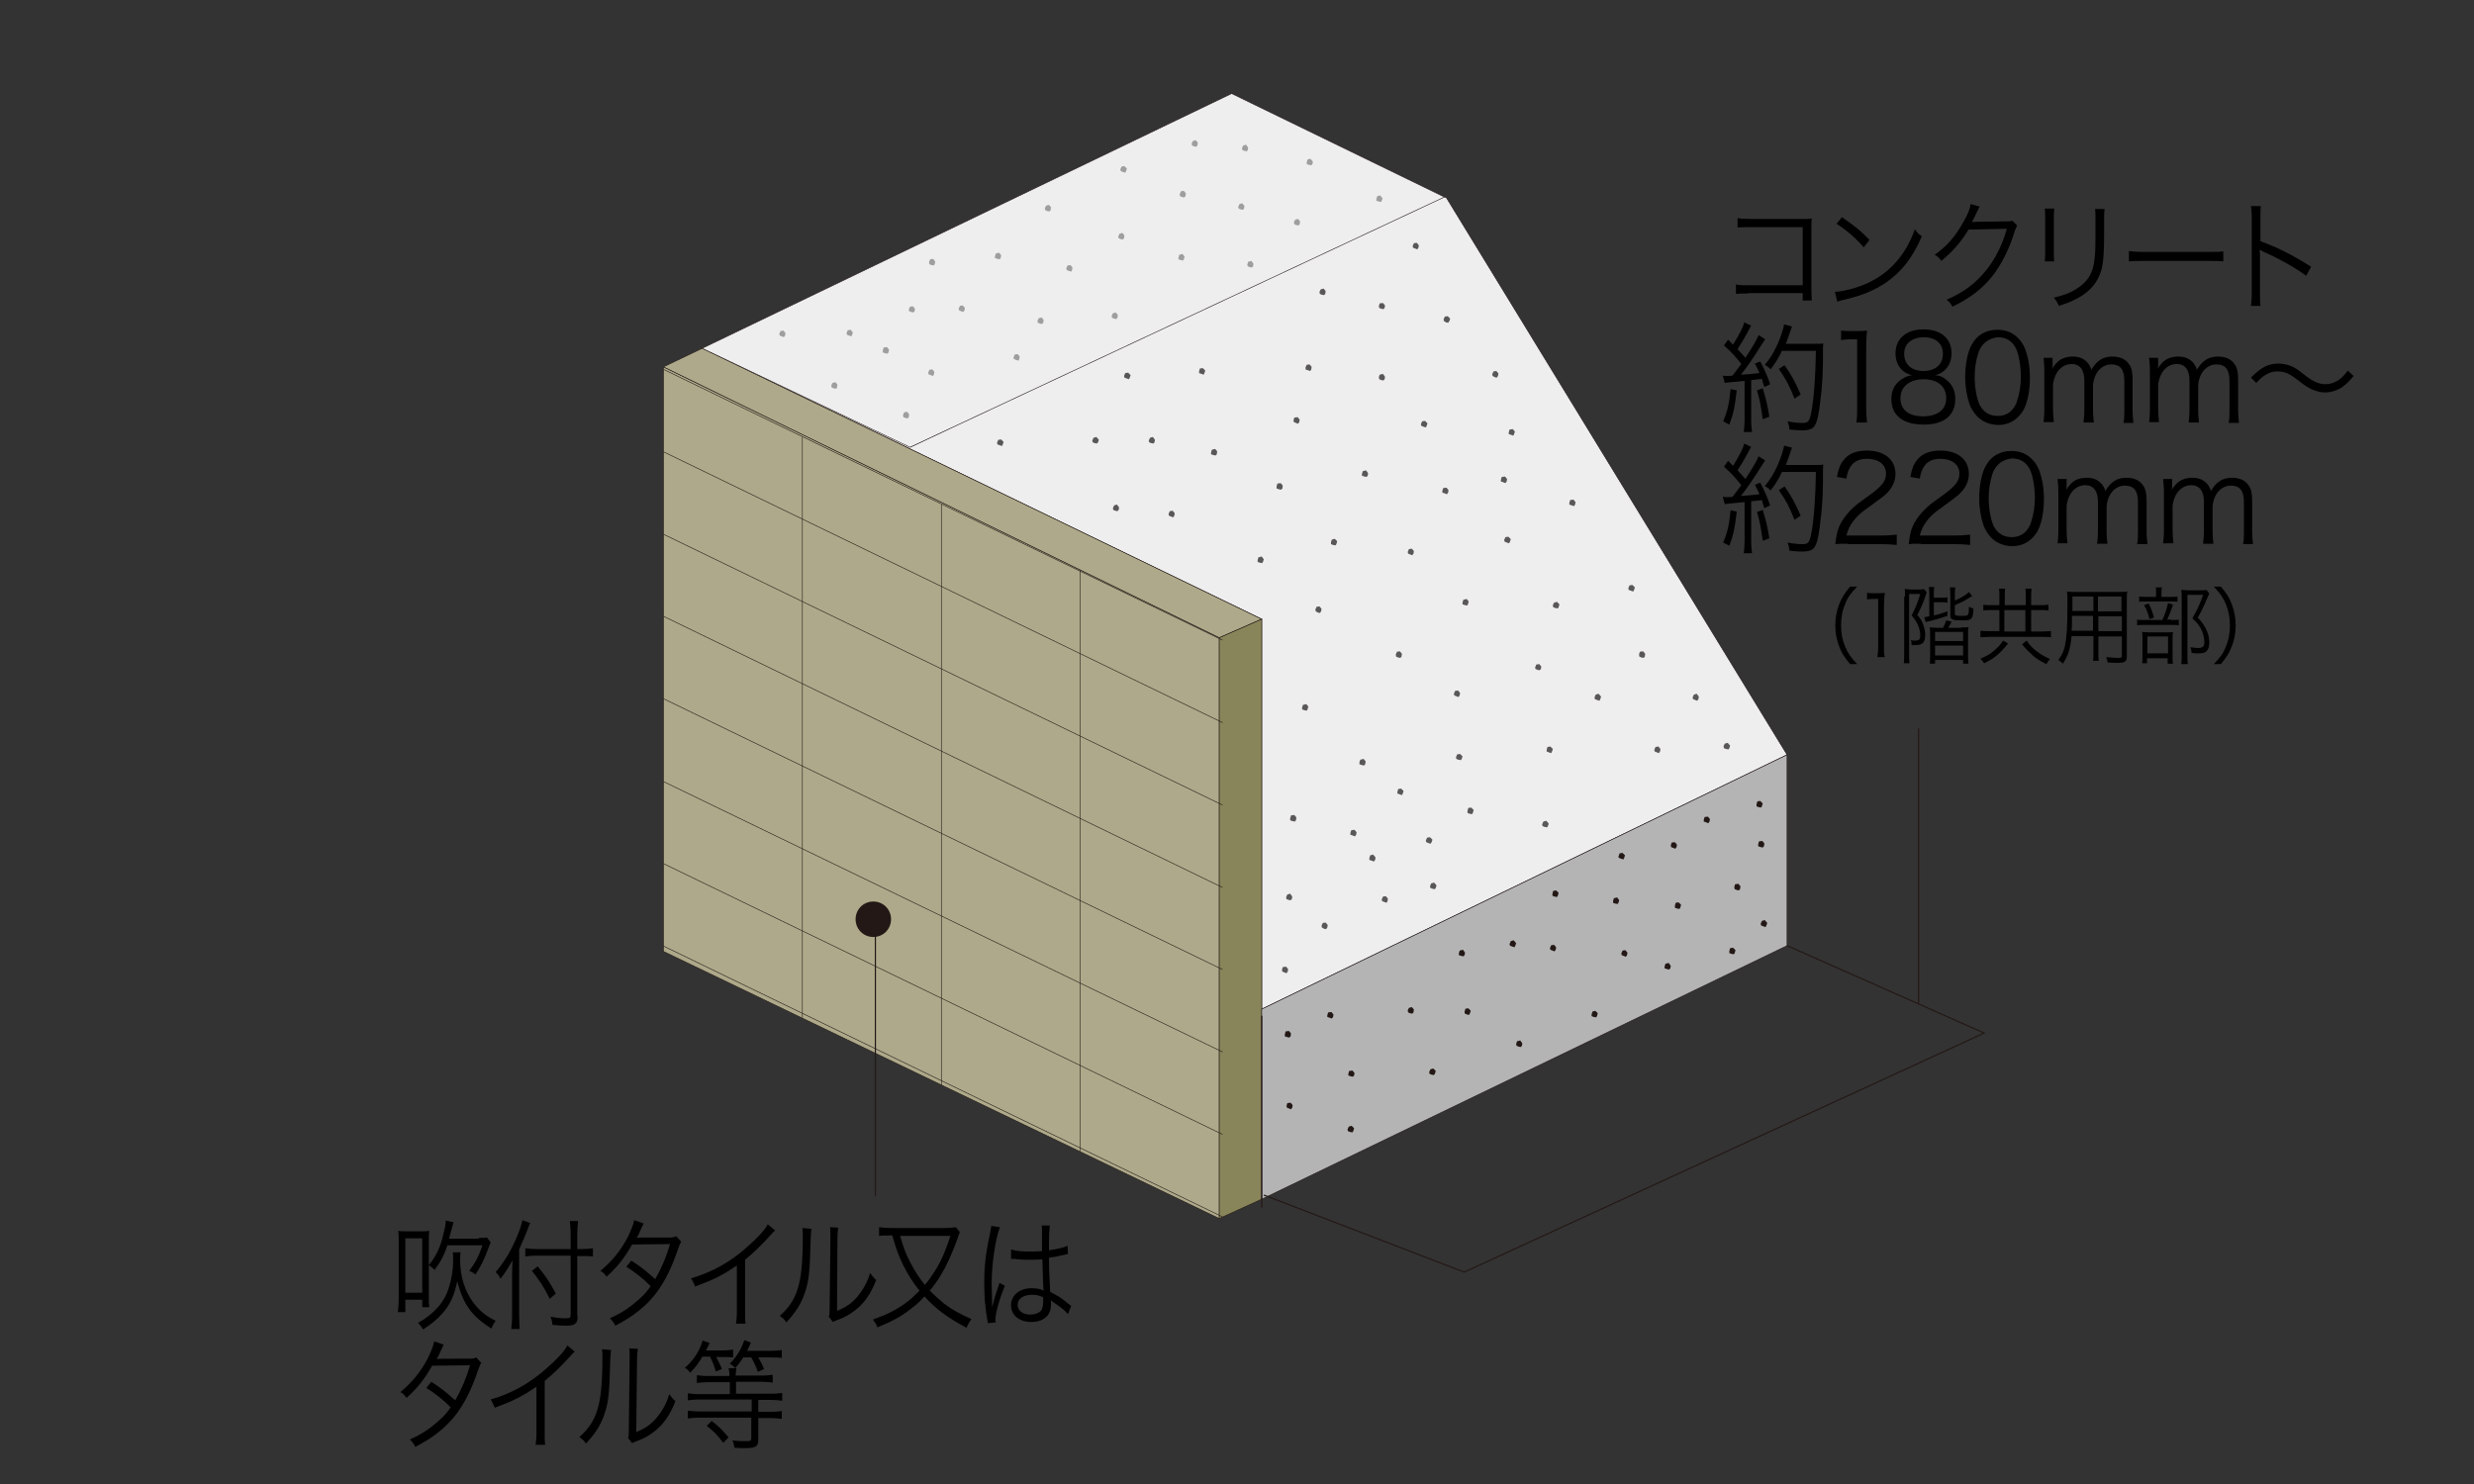 <?xml version="1.0" encoding="utf-8"?>
<!-- Generator: Adobe Illustrator 21.1.0, SVG Export Plug-In . SVG Version: 6.00 Build 0)  -->
<!DOCTYPE svg PUBLIC "-//W3C//DTD SVG 1.1//EN" "http://www.w3.org/Graphics/SVG/1.1/DTD/svg11.dtd">
<svg version="1.1" id="レイヤー_1" xmlns="http://www.w3.org/2000/svg" xmlns:xlink="http://www.w3.org/1999/xlink" x="0px"
	 y="0px" viewBox="0 0 600 360" style="enable-background:new 0 0 600 360;" xml:space="preserve">
<rect x="0" y="0" width="600" height="360" fill="#333333" stroke="none"/>
<style type="text/css">
	.st0{fill:none;}
	.st1{fill:#EEEEEF;stroke:#231815;stroke-width:0.136;}
	.st2{fill:#ADA98A;stroke:#231815;stroke-width:0.136;}
	.st3{fill:#89855A;stroke:#231815;stroke-width:0.136;}
	.st4{fill:#B4B4B5;stroke:#231815;stroke-width:0.136;}
	.st5{fill:none;stroke:#231815;stroke-width:0.136;}
	.st6{fill:#8E919E;stroke:#231815;stroke-width:0.136;}
	.st7{fill:#595757;}
	.st8{fill:#231815;}
	.st9{fill:#9E9E9F;}
	.st10{fill:none;stroke:#231815;stroke-width:0.289;stroke-miterlimit:3.864;}
</style>
<title>structure_24</title>
<rect class="st0" width="600" height="360"/>
<g>
	<g>
		<g>
			<g>
				<g>
					<path d="M424,71.2c-2.2,0-2.2,0-3,0.1V69c0.9,0.2,1.3,0.2,3,0.2h13.2V55.1h-12.6c-1.7,0-2.2,0-3.2,0.1v-2.3
						c1,0.2,1.4,0.2,3.2,0.2H438c0.4,0,0.7,0,1.4-0.1c-0.1,0.7-0.1,1.2-0.1,2.3v14.9c0,1.1,0.1,2.1,0.1,2.7h-2.2v-1.8H424z"/>
					<path d="M445,70.8c2.2-0.1,5.5-1,8.1-2.2c5.3-2.5,9.1-6.8,11.3-13c0.6,0.9,0.9,1.2,1.7,1.7c-2.2,5.1-4.8,8.5-8.5,11.1
						c-2.9,2-5.7,3.2-10.3,4.3c-0.7,0.2-1,0.2-1.7,0.5L445,70.8z M446.7,52.7c3,2,4.7,3.4,6.7,5.5L452,60c-2-2.3-4.2-4.2-6.6-5.7
						L446.7,52.7z"/>
					<path d="M480.1,50.1c-0.2,0.4-0.2,0.4-0.6,1.2c-0.7,1.6-1,2.1-1.3,2.6c0.4-0.1,0.4-0.1,8.4-0.2c1,0,1.1,0,1.4-0.2l1.2,1.2
						c-0.2,0.4-0.2,0.4-0.6,1.4c-1.2,4.1-3.2,8.1-5.5,11c-2.5,3.1-5.6,5.4-9.6,7.3c-0.4-0.8-0.7-1.1-1.4-1.7c4.2-1.8,7.1-4,9.8-7.4
						c2.1-2.7,3.8-6.1,4.8-9.8l-9.3,0.2c-1.7,2.9-3.9,5.4-6.6,7.6c-0.5-0.7-0.7-1-1.6-1.5c2.9-2,5-4.4,7-8c1.1-1.9,1.6-3.2,1.7-4.3
						L480.1,50.1z"/>
					<path d="M498.2,50.8c-0.1,0.7-0.1,1.1-0.1,2.4v7.8c0,1.4,0,1.7,0.1,2.4h-2.3c0.1-0.7,0.1-1.3,0.1-2.5v-7.8c0-1.3,0-1.8-0.1-2.5
						H498.2z M510.4,50.8c-0.1,0.7-0.1,1.1-0.1,2.5v3.4c0,4.6-0.2,7.2-0.7,8.9c-0.8,2.7-2.5,4.9-5.3,6.5c-1.4,0.8-2.7,1.4-5,2.1
						c-0.3-0.8-0.5-1.1-1.2-2c2.5-0.6,3.8-1.1,5.3-2c2.6-1.6,3.9-3.4,4.4-6.2c0.3-1.7,0.4-3,0.4-7.4v-3.3c0-1.5,0-1.9-0.1-2.6H510.4
						z"/>
					<path d="M516.3,60.9c0.8,0.1,1.6,0.2,3.4,0.2h16.1c2.1,0,2.5,0,3.4-0.1v2.4c-0.9-0.1-1.5-0.1-3.4-0.1h-16.1c-2,0-2.6,0-3.4,0.1
						V60.9z"/>
					<path d="M545.9,74.2c0.1-0.8,0.2-1.5,0.2-3.1V53c0-1.5-0.1-2.2-0.2-3h2.4c-0.1,0.8-0.1,1.4-0.1,3v5.5c4.3,1.6,7.5,3.2,12.3,6.2
						l-1.2,2.2c-2.6-1.9-6.4-4.1-10.3-5.8c-0.4-0.2-0.6-0.3-0.9-0.5l-0.1,0c0.1,0.6,0.1,1,0.1,1.7v8.8c0,1.6,0,2.3,0.1,3.1H545.9z"
						/>
					<path d="M417.8,91.1c0.4,0.1,0.6,0.1,1,0.1c0.1,0,1,0,1.4-0.1c1-1.3,1.3-1.7,2.1-2.8c-1.4-1.8-2.1-2.6-4.2-4.5l1-1.4
						c0.6,0.6,0.7,0.7,1.2,1.2c1.5-2.4,2.5-4.3,2.7-5.4l1.7,0.8c-0.2,0.3-0.3,0.5-0.6,1.1c-0.8,1.5-1.6,2.9-2.7,4.6
						c0.8,0.9,1.3,1.4,1.9,2.1c1.9-2.9,2.8-4.5,3.2-5.5l1.6,1c-0.2,0.3-0.4,0.6-0.8,1.2c-2.2,3.5-3.7,5.7-5.1,7.4
						c2.1-0.1,2.6-0.2,4.5-0.4c-0.4-1-0.6-1.3-1.1-2.3l1.3-0.5c0.9,1.7,1.7,3.4,2.4,5.5l-1.4,0.7c-0.3-0.9-0.4-1.2-0.6-2
						c-0.3,0.1-0.6,0.1-0.7,0.1c-0.2,0-0.9,0.1-1.9,0.2v9.6c0,1.3,0.1,2.1,0.2,3h-2c0.1-0.8,0.2-1.8,0.2-3v-9.4
						c-2.1,0.2-2.1,0.2-3.1,0.3c-1.1,0.1-1.1,0.1-1.7,0.2L417.8,91.1z M421.2,94.7c-0.5,4.3-0.8,5.6-1.8,8.3l-1.5-0.8
						c1-2.3,1.5-4.3,1.8-7.8L421.2,94.7z M427.5,94.2c0.8,2.6,1.2,4.2,1.6,6.9l-1.6,0.6c-0.4-2.9-0.7-4.8-1.4-7L427.5,94.2z
						 M432.2,85c-0.8,1.8-1.7,3.2-2.8,4.6c-0.4-0.5-0.9-0.8-1.4-1.1c1.2-1.4,2.2-3,3.1-5c0.9-2.1,1.3-3.4,1.6-4.8l1.9,0.5
						c-0.2,0.6-0.2,0.6-0.7,2c-0.2,0.6-0.4,1.2-0.8,2.2h6.9c1.1,0,1.7,0,2.2-0.1c-0.1,0.8-0.1,0.8-0.1,4.5c0,4.6-0.6,10.3-1.2,13.2
						c-0.6,2.8-1.3,3.4-4,3.4c-0.8,0-1.8-0.1-2.9-0.2c-0.1-0.8-0.2-1.3-0.5-2c1.5,0.3,2.6,0.4,3.7,0.4c1.3,0,1.6-0.4,2-2.2
						c0.7-3.3,1.1-9,1.2-15.3H432.2z M435.2,96.7c-1.3-3.3-2-4.6-3.8-7.2l1.4-0.9c1.8,2.6,2.6,4.1,3.9,7.1L435.2,96.7z"/>
					<path d="M446.5,80.2c0.7,0.1,1.2,0.1,2.3,0.1h1.7c0.9,0,1.4,0,2.3-0.1c-0.2,1.8-0.2,3.3-0.2,4.8v14.2c0,1.4,0.1,2.2,0.2,3.3
						h-2.6c0.2-1,0.2-2,0.2-3.3V82.3h-1.5c-0.9,0-1.6,0.1-2.4,0.2V80.2z"/>
					<path d="M472.1,92.2c1.4,1.1,2.1,2.6,2.1,4.6c0,4-2.8,6.2-7.6,6.2c-5.1,0-7.9-2.2-7.9-6.2c0-2.1,0.8-3.7,2.5-4.8
						c0.9-0.6,1.5-0.8,2.5-1c-2.4-0.5-4-2.5-4-5.3c0-3.5,2.6-5.8,6.8-5.8c4.2,0,6.8,2.2,6.8,5.8c0,2.7-1.6,4.8-4,5.3
						C470.4,91.1,471.2,91.4,472.1,92.2z M460.9,96.6c0,2.8,2,4.4,5.5,4.4c1.9,0,3.5-0.5,4.5-1.5c0.7-0.7,1.1-1.7,1.1-2.9
						c0-2.9-2.1-4.6-5.5-4.6S460.9,93.8,460.9,96.6z M461.8,85.8c0,2.6,1.8,4.2,4.7,4.2c2.9,0,4.7-1.6,4.7-4.2c0-2.5-1.8-4-4.7-4
						C463.6,81.9,461.8,83.4,461.8,85.8z"/>
					<path d="M479.4,100.9c-0.7-0.8-1.3-1.7-1.7-2.7c-0.7-2-1.1-4.3-1.1-6.7c0-3.1,0.6-6.2,1.6-7.9c1.3-2.4,3.5-3.6,6.2-3.6
						c2.1,0,3.8,0.7,5.1,2.1c0.8,0.8,1.3,1.7,1.7,2.7c0.7,2,1.1,4.3,1.1,6.8c0,3.5-0.7,6.7-1.9,8.4c-1.4,2-3.3,3.1-5.9,3.1
						C482.5,103,480.7,102.3,479.4,100.9z M481,83.5c-0.6,0.7-1,1.4-1.2,2.1c-0.6,1.8-0.9,3.8-0.9,5.9c0,2.7,0.6,5.6,1.3,6.9
						c1,1.7,2.4,2.5,4.3,2.5c1.4,0,2.6-0.5,3.4-1.4c0.6-0.7,1.1-1.4,1.3-2.3c0.6-1.8,0.9-3.7,0.9-5.9c0-2.5-0.5-5.4-1.2-6.8
						c-0.9-1.8-2.4-2.7-4.4-2.7C483.1,82,481.9,82.5,481,83.5z"/>
					<path d="M495.6,102.5c0.1-1.1,0.2-1.9,0.2-3.3v-9.1c0-1.5-0.1-2.2-0.2-3.3h2.2v1.6c0,0.1,0,0.5-0.1,1.1
						c0.2-0.5,0.5-0.8,1.1-1.5c0.9-1,2.3-1.5,3.9-1.5c1.6,0,2.7,0.5,3.6,1.5c0.4,0.5,0.6,0.8,0.9,1.7c1.3-2.2,2.8-3.2,5.1-3.2
						c1.8,0,3.2,0.6,4,1.8c0.7,0.9,0.9,2.1,0.9,3.8v7.2c0,1.5,0.1,2.2,0.2,3.3H515c0.2-1.1,0.2-1.8,0.2-3.3v-6.9c0-2.8-1-4-3.2-4
						c-1.4,0-2.7,0.8-3.5,2.1c-0.5,0.8-0.9,2.1-0.9,3v5.7c0,1.5,0.1,2.3,0.2,3.3h-2.5c0.1-1.1,0.2-1.8,0.2-3.3v-6.9
						c0-2.6-1.1-4-3.1-4c-1.4,0-2.8,0.8-3.6,2.2c-0.5,0.8-0.9,2.2-0.9,2.9v5.7c0,1.3,0.1,2.1,0.2,3.3H495.6z"/>
					<path d="M521.2,102.5c0.1-1.1,0.2-1.9,0.2-3.3v-9.1c0-1.5-0.1-2.2-0.2-3.3h2.2v1.6c0,0.1,0,0.5-0.1,1.1
						c0.2-0.5,0.5-0.8,1.1-1.5c0.9-1,2.3-1.5,3.9-1.5c1.6,0,2.7,0.5,3.6,1.5c0.4,0.5,0.6,0.8,0.9,1.7c1.3-2.2,2.8-3.2,5.1-3.2
						c1.8,0,3.2,0.6,4,1.8c0.7,0.9,0.9,2.1,0.9,3.8v7.2c0,1.5,0.1,2.2,0.2,3.3h-2.5c0.2-1.1,0.2-1.8,0.2-3.3v-6.9c0-2.8-1-4-3.2-4
						c-1.4,0-2.7,0.8-3.5,2.1c-0.5,0.8-0.9,2.1-0.9,3v5.7c0,1.5,0.1,2.3,0.2,3.3h-2.5c0.1-1.1,0.2-1.8,0.2-3.3v-6.9
						c0-2.6-1.1-4-3.1-4c-1.4,0-2.8,0.8-3.6,2.2c-0.5,0.8-0.9,2.2-0.9,2.9v5.7c0,1.3,0.1,2.1,0.2,3.3H521.2z"/>
					<path d="M545.9,91.6c2.5-2.5,4.2-3.4,6.7-3.4c1.2,0,2.4,0.3,3.5,0.8c0.7,0.4,1.1,0.6,2.6,1.8c2.3,1.8,3.7,2.4,5.3,2.4
						c0.8,0,1.6-0.2,2.2-0.5c1.2-0.5,2-1.2,3.2-2.8l1.4,1.3c-1.3,1.6-2.1,2.3-3.2,3c-1.1,0.6-2.4,1-3.7,1c-0.9,0-1.8-0.2-2.6-0.5
						c-1.2-0.4-2.1-1-3.9-2.4c-2.2-1.7-3.3-2.2-5-2.2c-1.1,0-1.9,0.2-2.9,0.8c-0.8,0.5-1.3,0.9-2.3,2L545.9,91.6z"/>
					<path d="M417.8,120.5c0.4,0.1,0.6,0.1,1,0.1c0.1,0,1,0,1.4-0.1c1-1.3,1.3-1.7,2.1-2.8c-1.4-1.8-2.1-2.6-4.2-4.5l1-1.4
						c0.6,0.6,0.7,0.7,1.2,1.2c1.5-2.4,2.5-4.3,2.7-5.4l1.7,0.8c-0.2,0.3-0.3,0.5-0.6,1.1c-0.8,1.5-1.6,2.9-2.7,4.6
						c0.8,0.9,1.3,1.4,1.9,2.1c1.9-2.9,2.8-4.5,3.2-5.5l1.6,1c-0.2,0.3-0.4,0.6-0.8,1.2c-2.2,3.5-3.7,5.7-5.1,7.4
						c2.1-0.1,2.6-0.2,4.5-0.4c-0.4-1-0.6-1.3-1.1-2.3l1.3-0.5c0.9,1.7,1.7,3.4,2.4,5.5l-1.4,0.7c-0.3-0.9-0.4-1.2-0.6-2
						c-0.3,0.1-0.6,0.1-0.7,0.1c-0.2,0-0.9,0.1-1.9,0.2v9.6c0,1.3,0.1,2.1,0.2,3h-2c0.1-0.8,0.2-1.8,0.2-3v-9.4
						c-2.1,0.2-2.1,0.2-3.1,0.3c-1.1,0.1-1.1,0.1-1.7,0.2L417.8,120.5z M421.2,124.1c-0.5,4.3-0.8,5.6-1.8,8.3l-1.5-0.8
						c1-2.3,1.5-4.3,1.8-7.8L421.2,124.1z M427.5,123.7c0.8,2.6,1.2,4.2,1.6,6.9l-1.6,0.6c-0.4-2.9-0.7-4.8-1.4-7L427.5,123.7z
						 M432.2,114.4c-0.8,1.8-1.7,3.2-2.8,4.6c-0.4-0.5-0.9-0.8-1.4-1.1c1.2-1.4,2.2-3,3.1-5c0.9-2.1,1.3-3.4,1.6-4.8l1.9,0.5
						c-0.2,0.6-0.2,0.6-0.7,2c-0.2,0.6-0.4,1.2-0.8,2.2h6.9c1.1,0,1.7,0,2.2-0.1c-0.1,0.8-0.1,0.8-0.1,4.5c0,4.6-0.6,10.3-1.2,13.2
						c-0.6,2.8-1.3,3.4-4,3.4c-0.8,0-1.8-0.1-2.9-0.2c-0.1-0.8-0.2-1.3-0.5-2c1.5,0.3,2.6,0.4,3.7,0.4c1.3,0,1.6-0.4,2-2.2
						c0.7-3.3,1.1-9,1.2-15.3H432.2z M435.2,126.1c-1.3-3.3-2-4.6-3.8-7.2l1.4-0.9c1.8,2.6,2.6,4.1,3.9,7.1L435.2,126.1z"/>
					<path d="M448.1,131.9c-1.7,0-2.2,0-3,0.1c0.3-2.3,0.4-2.7,0.8-3.9c0.7-1.8,1.9-3.4,3.6-5c1-0.9,1-0.9,4.2-3.2
						c2.7-2,3.7-3.2,3.7-5c0-2.2-1.8-3.6-4.6-3.6c-1.8,0-3.2,0.6-4,1.9c-0.5,0.8-0.8,1.5-1,2.9l-2.3-0.4c0.4-2.1,0.8-3.1,1.7-4.2
						c1.2-1.5,3.1-2.2,5.6-2.2c4.2,0,6.9,2.2,6.9,5.7c0,1.5-0.6,2.9-1.6,4.1c-0.8,1-1.6,1.5-4.7,3.8c-2.2,1.5-3.1,2.4-4,3.6
						c-0.9,1.2-1.2,2-1.6,3.4h8.8c1.4,0,2.3-0.1,3.4-0.2v2.5c-1.1-0.1-2-0.2-3.4-0.2H448.1z"/>
					<path d="M465.9,131.9c-1.7,0-2.2,0-3,0.1c0.3-2.3,0.4-2.7,0.8-3.9c0.7-1.8,1.9-3.4,3.6-5c1-0.9,1-0.9,4.2-3.2
						c2.7-2,3.7-3.2,3.7-5c0-2.2-1.8-3.6-4.6-3.6c-1.8,0-3.2,0.6-4,1.9c-0.5,0.8-0.8,1.5-1,2.9l-2.3-0.4c0.4-2.1,0.8-3.1,1.7-4.2
						c1.2-1.5,3.1-2.2,5.6-2.2c4.2,0,6.9,2.2,6.9,5.7c0,1.5-0.6,2.9-1.6,4.1c-0.8,1-1.6,1.5-4.7,3.8c-2.2,1.5-3.1,2.4-4,3.6
						c-0.9,1.2-1.2,2-1.6,3.4h8.8c1.4,0,2.3-0.1,3.4-0.2v2.5c-1.1-0.1-2-0.2-3.4-0.2H465.9z"/>
					<path d="M482.8,130.3c-0.7-0.8-1.3-1.7-1.7-2.7c-0.7-2-1.1-4.3-1.1-6.7c0-3.1,0.6-6.2,1.6-7.9c1.3-2.4,3.5-3.6,6.2-3.6
						c2.1,0,3.8,0.7,5.1,2.1c0.8,0.8,1.3,1.7,1.7,2.7c0.7,2,1.1,4.3,1.1,6.8c0,3.5-0.7,6.7-1.9,8.4c-1.4,2-3.3,3.1-5.9,3.1
						C485.8,132.4,484.1,131.7,482.8,130.3z M484.4,112.9c-0.6,0.7-1,1.4-1.2,2.1c-0.6,1.8-0.9,3.8-0.9,5.9c0,2.7,0.6,5.6,1.3,6.9
						c1,1.7,2.4,2.5,4.3,2.5c1.4,0,2.6-0.5,3.4-1.4c0.6-0.7,1.1-1.4,1.3-2.3c0.6-1.8,0.9-3.7,0.9-5.9c0-2.5-0.5-5.4-1.2-6.8
						c-0.9-1.8-2.4-2.7-4.4-2.7C486.5,111.4,485.3,111.9,484.4,112.9z"/>
					<path d="M499,131.9c0.1-1.1,0.2-1.9,0.2-3.3v-9.1c0-1.5-0.1-2.2-0.2-3.3h2.2v1.6c0,0.1,0,0.5-0.1,1.1c0.2-0.5,0.5-0.8,1.1-1.5
						c0.9-1,2.3-1.5,3.9-1.5c1.6,0,2.7,0.5,3.6,1.5c0.4,0.5,0.6,0.8,0.9,1.7c1.3-2.2,2.8-3.2,5.1-3.2c1.8,0,3.2,0.6,4,1.8
						c0.7,0.9,0.9,2.1,0.9,3.8v7.2c0,1.5,0.1,2.2,0.2,3.3h-2.5c0.2-1.1,0.2-1.8,0.2-3.3v-6.9c0-2.8-1-4-3.2-4
						c-1.4,0-2.7,0.8-3.5,2.1c-0.5,0.8-0.9,2.1-0.9,3v5.7c0,1.5,0.1,2.3,0.2,3.3h-2.5c0.1-1.1,0.2-1.8,0.2-3.3v-6.9
						c0-2.6-1.1-4-3.1-4c-1.4,0-2.8,0.8-3.6,2.2c-0.5,0.8-0.9,2.2-0.9,2.9v5.7c0,1.3,0.1,2.1,0.2,3.3H499z"/>
					<path d="M524.6,131.9c0.1-1.1,0.2-1.9,0.2-3.3v-9.1c0-1.5-0.1-2.2-0.2-3.3h2.2v1.6c0,0.1,0,0.5-0.1,1.1
						c0.2-0.5,0.5-0.8,1.1-1.5c0.9-1,2.3-1.5,3.9-1.5c1.6,0,2.7,0.5,3.6,1.5c0.4,0.5,0.6,0.8,0.9,1.7c1.3-2.2,2.8-3.2,5.1-3.2
						c1.8,0,3.2,0.6,4,1.8c0.7,0.9,0.9,2.1,0.9,3.8v7.2c0,1.5,0.1,2.2,0.2,3.3H544c0.2-1.1,0.2-1.8,0.2-3.3v-6.9c0-2.8-1-4-3.2-4
						c-1.4,0-2.7,0.8-3.5,2.1c-0.5,0.8-0.9,2.1-0.9,3v5.7c0,1.5,0.1,2.3,0.2,3.3h-2.5c0.1-1.1,0.2-1.8,0.2-3.3v-6.9
						c0-2.6-1.1-4-3.1-4c-1.4,0-2.8,0.8-3.6,2.2c-0.5,0.8-0.9,2.2-0.9,2.9v5.7c0,1.3,0.1,2.1,0.2,3.3H524.6z"/>
				</g>
			</g>
			<polygon class="st1" points="433.4,183.1 350.8,48 298.7,22.7 170.3,84.5 306,150.2 306,244.8 			"/>
			<polygon class="st2" points="295.7,295.6 295.7,154.7 160.9,89 160.9,230.8 			"/>
			<polygon class="st2" points="295.7,154.7 306,150.2 170.3,84.5 160.9,89 			"/>
			<polygon class="st3" points="306,150.2 306,290.9 295.7,295.6 295.7,154.7 			"/>
			<polygon class="st4" points="306,290.9 433.4,229.4 433.4,183.1 306,244.8 			"/>
			<g>
				<line class="st5" x1="262" y1="279.3" x2="262" y2="138.3"/>
				<line class="st5" x1="228.3" y1="263.3" x2="228.3" y2="122.4"/>
				<line class="st5" x1="194.6" y1="246.9" x2="194.6" y2="106"/>
				<line class="st5" x1="296.5" y1="175.3" x2="160.9" y2="109.6"/>
				<line class="st5" x1="296.5" y1="155.3" x2="160.9" y2="89.6"/>
				<line class="st5" x1="296.5" y1="195.3" x2="160.9" y2="129.6"/>
				<line class="st5" x1="296.5" y1="215.3" x2="160.9" y2="149.5"/>
				<line class="st5" x1="296.5" y1="235.2" x2="160.9" y2="169.5"/>
				<line class="st5" x1="296.5" y1="255.2" x2="160.9" y2="189.6"/>
				<line class="st5" x1="296.5" y1="275.2" x2="160.9" y2="209.5"/>
				<line class="st5" x1="296.5" y1="295.2" x2="160.9" y2="229.5"/>
			</g>
			<line class="st6" x1="348.7" y1="47" x2="220.7" y2="108.5"/>
			<polygon class="st1" points="350.3,47.8 298.7,22.7 170.3,84.5 220.7,108.5 			"/>
			<polygon class="st7" points="310.9,235.3 311.1,234.6 311.9,234.5 312.4,235.1 312.3,235.7 312,236.1 311.5,235.9 311,235.7 			
				"/>
			<polygon class="st8" points="311.6,250.9 311.8,250.2 312.6,250.1 313.1,250.7 313,251.4 312.7,251.7 312.2,251.6 311.6,251.4 
							"/>
			<polygon class="st8" points="312,268.3 312.2,267.6 313,267.5 313.5,268.1 313.4,268.7 313.1,269.1 312.6,268.9 312.1,268.7 			
				"/>
			<polygon class="st8" points="326.8,274 327.1,273.3 327.8,273.1 328.4,273.7 328.2,274.4 328,274.7 327.4,274.6 326.9,274.4 			
				"/>
			<polygon class="st8" points="327,260.5 327.2,259.8 328,259.7 328.5,260.3 328.4,260.9 328.1,261.2 327.6,261.1 327,260.9 			"/>
			<polygon class="st8" points="321.9,246.3 322.1,245.6 322.9,245.5 323.4,246.1 323.3,246.7 323,247.1 322.5,246.9 321.9,246.7 
							"/>
			<polygon class="st8" points="341.4,245.1 341.7,244.5 342.4,244.3 342.9,244.9 342.8,245.6 342.5,245.9 342,245.8 341.5,245.6 
							"/>
			<polygon class="st8" points="346.6,260.1 346.9,259.4 347.6,259.2 348.2,259.8 348,260.5 347.7,260.8 347.2,260.7 346.7,260.5 
							"/>
			<polygon class="st8" points="353.8,231.3 354,230.6 354.8,230.4 355.3,231.1 355.2,231.7 354.9,232 354.4,231.9 353.8,231.7 			
				"/>
			<polygon class="st8" points="355.2,245.4 355.4,244.7 356.1,244.6 356.7,245.2 356.5,245.8 356.3,246.2 355.7,246.1 355.2,245.8 
							"/>
			<polygon class="st8" points="367.7,253.3 367.9,252.6 368.7,252.4 369.2,253.1 369.1,253.7 368.8,254 368.3,253.9 367.8,253.7 
							"/>
			<polygon class="st8" points="366.1,229 366.4,228.3 367.1,228.1 367.7,228.8 367.5,229.4 367.3,229.8 366.7,229.6 366.2,229.4 
							"/>
			<polygon class="st8" points="376.5,216.8 376.7,216.1 377.4,216 378,216.6 377.8,217.3 377.6,217.6 377,217.5 376.5,217.3 			"/>
			<polygon class="st8" points="375.9,230 376.2,229.3 376.9,229.2 377.4,229.8 377.3,230.4 377,230.8 376.5,230.6 376,230.4 			"/>
			<polygon class="st8" points="386,246.1 386.2,245.4 386.9,245.2 387.5,245.8 387.3,246.5 387.1,246.8 386.5,246.7 386,246.5 			
				"/>
			<polygon class="st8" points="393.2,231.3 393.5,230.6 394.2,230.5 394.7,231.1 394.6,231.7 394.3,232.1 393.8,231.9 393.3,231.7 
							"/>
			<polygon class="st8" points="391.2,218.6 391.4,217.9 392.2,217.7 392.7,218.4 392.5,219 392.3,219.3 391.7,219.2 391.2,219 			
				"/>
			<polygon class="st8" points="405.2,205.1 405.4,204.4 406.2,204.3 406.7,204.9 406.6,205.5 406.3,205.9 405.8,205.7 405.3,205.5 
							"/>
			<polygon class="st8" points="406.2,219.7 406.4,219 407.1,218.9 407.7,219.5 407.5,220.2 407.3,220.5 406.7,220.4 406.2,220.2 
							"/>
			<polygon class="st8" points="403.7,234.5 403.9,233.8 404.7,233.6 405.2,234.3 405.1,234.9 404.8,235.2 404.3,235.1 403.7,234.9 
							"/>
			<polygon class="st8" points="419.4,230.7 419.6,230 420.3,229.9 420.9,230.5 420.7,231.2 420.5,231.5 419.9,231.4 419.4,231.2 
							"/>
			<polygon class="st8" points="420.6,215.2 420.8,214.5 421.6,214.4 422.1,215 422,215.7 421.7,216 421.2,215.9 420.7,215.7 			"/>
			<polygon class="st8" points="413.2,198.9 413.4,198.2 414.2,198.1 414.7,198.7 414.6,199.3 414.3,199.7 413.8,199.5 413.2,199.3 
							"/>
			<polygon class="st8" points="426,195.1 426.2,194.4 426.9,194.3 427.5,194.9 427.3,195.6 427.1,195.9 426.5,195.8 426,195.6 			
				"/>
			<polygon class="st8" points="392.5,207.8 392.8,207 393.5,206.9 394.1,207.5 393.9,208.1 393.7,208.5 393.1,208.3 392.6,208.1 
							"/>
			<polygon class="st8" points="427,224.1 427.3,223.4 428,223.2 428.6,223.9 428.4,224.5 428.2,224.9 427.6,224.7 427.1,224.5 			
				"/>
			<polygon class="st8" points="426.4,204.8 426.6,204.1 427.4,204 427.9,204.6 427.8,205.3 427.5,205.6 427,205.5 426.4,205.3 			
				"/>
			<polygon class="st7" points="311.9,217.7 312.2,217 312.9,216.8 313.4,217.5 313.3,218.1 313,218.4 312.5,218.3 312,218.1 			"/>
			<polygon class="st7" points="320.5,224.6 320.8,223.9 321.5,223.8 322,224.4 321.9,225 321.6,225.4 321.1,225.3 320.6,225 			"/>
			<polygon class="st7" points="335.1,218.2 335.4,217.5 336.1,217.4 336.6,218 336.5,218.6 336.3,219 335.7,218.8 335.2,218.6 			
				"/>
			<polygon class="st7" points="327.5,202.1 327.7,201.4 328.5,201.3 329,201.9 328.9,202.5 328.6,202.9 328.1,202.7 327.5,202.5 
							"/>
			<polygon class="st7" points="355.9,196.7 356.1,196 356.8,195.9 357.4,196.5 357.2,197.2 357,197.5 356.4,197.4 355.9,197.2 			
				"/>
			<polygon class="st7" points="346.8,215 347.1,214.3 347.8,214.1 348.4,214.8 348.2,215.4 348,215.7 347.4,215.6 346.9,215.4 			
				"/>
			<polygon class="st7" points="345.8,203.9 346.1,203.2 346.8,203.1 347.4,203.7 347.2,204.3 346.9,204.7 346.4,204.5 345.9,204.3 
							"/>
			<polygon class="st7" points="332.1,208.2 332.3,207.5 333,207.3 333.6,208 333.5,208.6 333.2,209 332.7,208.8 332.1,208.6 			"/>
			<polygon class="st7" points="329.7,184.9 329.9,184.3 330.7,184.1 331.2,184.7 331.1,185.4 330.8,185.7 330.3,185.6 329.7,185.4 
							"/>
			<polygon class="st7" points="312.9,198.5 313.1,197.8 313.9,197.7 314.4,198.3 314.3,199 314,199.3 313.5,199.2 312.9,199 			"/>
			<polygon class="st7" points="353.1,183.7 353.4,183 354.1,182.9 354.7,183.5 354.5,184.1 354.3,184.4 353.7,184.3 353.2,184.1 
							"/>
			<polygon class="st7" points="338.9,192.1 339.1,191.4 339.8,191.3 340.4,191.9 340.2,192.5 340,192.9 339.5,192.7 338.9,192.5 
							"/>
			<polygon class="st7" points="374,200 374.3,199.3 375,199.1 375.6,199.8 375.4,200.4 375.2,200.7 374.6,200.6 374.1,200.4 			"/>
			<polygon class="st7" points="375.1,181.9 375.3,181.2 376,181.1 376.6,181.7 376.4,182.3 376.2,182.7 375.6,182.5 375.1,182.3 
							"/>
			<polygon class="st7" points="401.2,181.9 401.5,181.2 402.2,181.1 402.7,181.7 402.6,182.3 402.3,182.7 401.8,182.5 401.3,182.3 
							"/>
			<polygon class="st7" points="397.5,158.8 397.7,158.1 398.5,158 399,158.6 398.9,159.3 398.6,159.6 398.1,159.5 397.6,159.3 			
				"/>
			<polygon class="st7" points="372.3,161.9 372.6,161.2 373.3,161.1 373.8,161.7 373.7,162.3 373.4,162.6 372.9,162.5 372.4,162.3 
							"/>
			<polygon class="st7" points="354.7,146.1 354.9,145.5 355.7,145.3 356.2,145.9 356,146.6 355.8,146.9 355.3,146.8 354.7,146.6 
							"/>
			<polygon class="st7" points="338.5,158.8 338.8,158.1 339.5,158 340,158.6 339.9,159.3 339.6,159.6 339.1,159.5 338.6,159.3 			
				"/>
			<polygon class="st7" points="352.6,168.3 352.9,167.6 353.6,167.5 354.1,168.1 354,168.7 353.7,169.1 353.2,168.9 352.7,168.7 
							"/>
			<polygon class="st7" points="315.8,171.6 316,171 316.8,170.8 317.3,171.4 317.1,172.1 316.9,172.4 316.4,172.3 315.8,172.1 			
				"/>
			<polygon class="st7" points="319,147.9 319.3,147.2 320,147.1 320.5,147.7 320.4,148.3 320.1,148.7 319.6,148.6 319.1,148.3 			
				"/>
			<polygon class="st7" points="386.7,169.2 387,168.5 387.7,168.3 388.3,169 388.1,169.6 387.9,170 387.3,169.8 386.8,169.6 			"/>
			<polygon class="st7" points="410.5,169.2 410.8,168.5 411.5,168.3 412,169 411.9,169.6 411.6,170 411.1,169.8 410.6,169.6 			"/>
			<polygon class="st7" points="418,181 418.3,180.4 419,180.2 419.6,180.9 419.4,181.5 419.2,181.8 418.6,181.7 418.1,181.5 			"/>
			<polygon class="st7" points="394.9,142.7 395.2,142 395.9,141.9 396.5,142.5 396.3,143.1 396.1,143.5 395.5,143.3 395,143.1 			
				"/>
			<polygon class="st7" points="376.6,146.8 376.9,146.2 377.6,146 378.2,146.6 378,147.3 377.8,147.6 377.2,147.5 376.7,147.3 			
				"/>
			<polygon class="st7" points="380.6,122 380.8,121.3 381.6,121.2 382.1,121.8 382,122.4 381.7,122.8 381.2,122.6 380.6,122.4 			
				"/>
			<polygon class="st7" points="364.8,131 365.1,130.3 365.8,130.2 366.4,130.8 366.2,131.4 366,131.8 365.4,131.6 364.9,131.4 			
				"/>
			<polygon class="st7" points="341.4,133.9 341.7,133.2 342.4,133.1 342.9,133.7 342.8,134.3 342.5,134.7 342,134.5 341.5,134.3 
							"/>
			<polygon class="st7" points="322.8,131.5 323,130.9 323.7,130.7 324.3,131.3 324.1,132 323.9,132.3 323.3,132.2 322.8,132 			"/>
			<polygon class="st7" points="309.6,118 309.8,117.3 310.6,117.2 311.1,117.8 311,118.5 310.7,118.8 310.2,118.7 309.6,118.5 			
				"/>
			<polygon class="st7" points="305,135.9 305.2,135.2 306,135 306.5,135.7 306.3,136.3 306.1,136.6 305.5,136.5 305,136.3 			"/>
			<polygon class="st7" points="283.4,124.7 283.7,124 284.4,123.9 284.9,124.5 284.8,125.1 284.5,125.5 284,125.3 283.5,125.1 			
				"/>
			<polygon class="st7" points="344.6,102.9 344.9,102.2 345.6,102.1 346.2,102.7 346,103.3 345.8,103.7 345.2,103.5 344.7,103.3 
							"/>
			<polygon class="st7" points="361.9,90.8 362.2,90.1 362.9,90 363.4,90.6 363.3,91.2 363,91.6 362.5,91.5 362,91.2 			"/>
			<polygon class="st7" points="350.1,77.5 350.4,76.8 351.1,76.7 351.7,77.3 351.5,77.9 351.2,78.3 350.7,78.2 350.2,77.9 			"/>
			<polygon class="st7" points="334.4,91.5 334.6,90.9 335.4,90.7 335.9,91.4 335.8,92 335.5,92.3 335,92.2 334.5,92 			"/>
			<polygon class="st7" points="313.7,102 313.9,101.3 314.7,101.2 315.2,101.8 315.1,102.4 314.8,102.8 314.3,102.6 313.8,102.4 
							"/>
			<polygon class="st7" points="293.7,109.8 293.9,109.1 294.7,108.9 295.2,109.5 295.1,110.2 294.8,110.5 294.3,110.4 293.7,110.2 
							"/>
			<polygon class="st7" points="269.9,123.3 270.2,122.6 270.9,122.4 271.4,123.1 271.3,123.7 271,124 270.5,123.9 270,123.7 			"/>
			<polygon class="st7" points="241.8,107.4 242.1,106.7 242.8,106.6 243.4,107.2 243.2,107.8 243,108.2 242.4,108 241.9,107.8 			
				"/>
			<polygon class="st7" points="264.9,106.9 265.2,106.2 265.9,106 266.5,106.7 266.3,107.3 266,107.6 265.5,107.5 265,107.3 			"/>
			<polygon class="st7" points="272.6,91.2 272.9,90.5 273.6,90.4 274.2,91 274,91.6 273.8,92 273.2,91.8 272.7,91.6 			"/>
			<polygon class="st7" points="278.6,106.9 278.9,106.2 279.6,106 280.1,106.7 280,107.3 279.7,107.6 279.2,107.5 278.7,107.3 			
				"/>
			<polygon class="st7" points="290.8,90.1 291,89.4 291.7,89.3 292.3,89.9 292.1,90.5 291.9,90.9 291.4,90.7 290.8,90.5 			"/>
			<polygon class="st7" points="316.6,89.2 316.9,88.5 317.6,88.4 318.1,89 318,89.7 317.7,90 317.2,89.8 316.7,89.7 			"/>
			<polygon class="st7" points="320,70.8 320.3,70.2 321,70 321.5,70.6 321.4,71.3 321.1,71.6 320.6,71.5 320.1,71.3 			"/>
			<polygon class="st7" points="334.4,74.3 334.6,73.6 335.4,73.5 335.9,74.1 335.8,74.7 335.5,75 335,74.9 334.5,74.7 			"/>
			<polygon class="st7" points="342.6,59.7 342.9,59 343.6,58.9 344.1,59.5 344,60.1 343.7,60.5 343.2,60.3 342.7,60.1 			"/>
			<polygon class="st9" points="333.8,48.3 334,47.6 334.7,47.4 335.3,48.1 335.1,48.7 334.9,49 334.4,48.9 333.8,48.7 			"/>
			<polygon class="st9" points="313.8,53.9 314.1,53.3 314.8,53.1 315.3,53.7 315.2,54.4 314.9,54.7 314.4,54.6 313.9,54.4 			"/>
			<polygon class="st9" points="316.9,39.4 317.1,38.7 317.8,38.5 318.4,39.2 318.3,39.8 318,40.1 317.5,40 316.9,39.8 			"/>
			<polygon class="st9" points="300.3,50.2 300.6,49.5 301.3,49.3 301.8,50 301.7,50.6 301.4,50.9 300.9,50.8 300.4,50.6 			"/>
			<polygon class="st9" points="301.2,36 301.5,35.3 302.2,35.1 302.7,35.8 302.6,36.4 302.4,36.7 301.8,36.6 301.3,36.4 			"/>
			<polygon class="st9" points="302.5,64.2 302.7,63.5 303.5,63.3 304,64 303.9,64.6 303.6,64.9 303.1,64.8 302.6,64.6 			"/>
			<polygon class="st9" points="286.1,47.1 286.4,46.4 287.1,46.3 287.6,46.9 287.5,47.6 287.2,47.9 286.7,47.8 286.2,47.6 			"/>
			<polygon class="st9" points="285.8,62.5 286,61.8 286.8,61.6 287.3,62.3 287.1,62.9 286.9,63.2 286.4,63.1 285.8,62.9 			"/>
			<polygon class="st9" points="269.6,76.6 269.9,76 270.6,75.8 271.1,76.4 271,77.1 270.7,77.4 270.2,77.3 269.7,77.1 			"/>
			<polygon class="st9" points="271.2,57.4 271.5,56.7 272.2,56.5 272.7,57.1 272.6,57.8 272.3,58.1 271.8,58 271.3,57.8 			"/>
			<polygon class="st9" points="289,34.8 289.3,34.2 290,34 290.5,34.6 290.4,35.3 290.1,35.6 289.6,35.5 289.1,35.3 			"/>
			<polygon class="st9" points="271.7,41.1 272,40.4 272.7,40.3 273.3,40.9 273.1,41.5 272.9,41.9 272.3,41.7 271.8,41.5 			"/>
			<polygon class="st9" points="253.4,50.5 253.7,49.9 254.4,49.7 254.9,50.3 254.8,51 254.5,51.3 254,51.2 253.5,51 			"/>
			<polygon class="st9" points="258.6,65.1 258.9,64.4 259.6,64.3 260.1,64.9 260,65.5 259.8,65.9 259.2,65.7 258.7,65.5 			"/>
			<polygon class="st9" points="251.6,77.9 251.9,77.2 252.6,77 253.1,77.6 253,78.3 252.7,78.6 252.2,78.5 251.7,78.3 			"/>
			<polygon class="st9" points="241.3,62.2 241.5,61.5 242.3,61.3 242.8,61.9 242.7,62.6 242.4,62.9 241.9,62.8 241.3,62.6 			"/>
			<polygon class="st9" points="225.3,63.6 225.6,62.9 226.3,62.8 226.8,63.4 226.7,64.1 226.4,64.4 225.9,64.3 225.4,64.1 			"/>
			<polygon class="st9" points="232.5,74.9 232.8,74.2 233.5,74.1 234,74.7 233.9,75.3 233.6,75.7 233.1,75.5 232.6,75.3 			"/>
			<polygon class="st9" points="245.8,86.7 246.1,86 246.8,85.9 247.3,86.5 247.2,87.1 247,87.5 246.4,87.3 245.9,87.1 			"/>
			<polygon class="st9" points="225.1,90.4 225.4,89.7 226.1,89.6 226.6,90.2 226.5,90.8 226.3,91.2 225.7,91 225.2,90.8 			"/>
			<polygon class="st9" points="220.4,75.1 220.7,74.4 221.4,74.3 221.9,74.9 221.8,75.5 221.5,75.8 221,75.7 220.5,75.5 			"/>
			<polygon class="st9" points="205.3,80.8 205.6,80.1 206.3,80 206.8,80.6 206.7,81.2 206.4,81.6 205.9,81.4 205.4,81.2 			"/>
			<polygon class="st9" points="189,81 189.3,80.3 190,80.2 190.5,80.8 190.4,81.4 190.1,81.8 189.6,81.6 189.1,81.4 			"/>
			<polygon class="st9" points="201.6,93.5 201.9,92.9 202.6,92.7 203.1,93.3 203,94 202.8,94.3 202.2,94.2 201.7,94 			"/>
			<polygon class="st9" points="214.1,85 214.3,84.3 215.1,84.2 215.6,84.8 215.5,85.5 215.2,85.8 214.7,85.7 214.1,85.5 			"/>
			<polygon class="st9" points="219,100.7 219.3,100 220,99.9 220.5,100.5 220.4,101.2 220.1,101.5 219.6,101.4 219.1,101.2 			"/>
			<polygon class="st7" points="330.3,115 330.5,114.3 331.3,114.1 331.8,114.8 331.7,115.4 331.4,115.7 330.9,115.6 330.3,115.4 
							"/>
			<polygon class="st7" points="349.8,119.1 350,118.4 350.8,118.3 351.3,118.9 351.2,119.5 350.9,119.9 350.4,119.7 349.8,119.5 
							"/>
			<polygon class="st7" points="365.9,104.9 366.1,104.2 366.9,104.1 367.4,104.7 367.2,105.3 367,105.7 366.5,105.5 365.9,105.3 
							"/>
			<polygon class="st7" points="364,116.4 364.2,115.7 365,115.6 365.5,116.2 365.4,116.8 365.1,117.2 364.6,117 364,116.8 			"/>
			<g>
				<g>
					<path d="M96.7,301.4c0-1.1,0-2-0.1-2.8c0.6,0.1,0.9,0.1,1.9,0.1h3.7c1,0,1.3,0,1.9-0.1c-0.1,0.7-0.1,1.1-0.1,2.8v13.1
						c0,1.3,0,1.9,0.1,2.6h-1.7v-1.8h-4.1v3h-1.8c0.1-1,0.2-2,0.2-3.2V301.4z M98.3,313.6h4.1v-13.2h-4.1V313.6z M111.7,303.9
						c-0.1,0.4-0.1,1-0.1,1.8c0,3.9,1.1,7.5,3.2,10.3c1.4,1.9,3.1,3.3,5.4,4.4c-0.4,0.6-0.7,1-1,1.9c-1.8-1.1-3.6-2.5-4.9-4.1
						c-1.6-2-2.6-4.2-3.4-7.4c-0.7,3.4-1.7,5.7-3.6,7.8c-1.3,1.5-2.8,2.7-4.7,3.9c-0.4-0.7-0.7-1-1.2-1.6c2-1.1,3.6-2.4,5-4
						c1.1-1.3,2-2.9,2.5-4.7c0.6-1.8,1-4.2,1-6.2c0-1.1,0-1.7-0.1-2.2H111.7z M116.1,300.3c1,0,1.5,0,2-0.1l0.9,1.2
						c-0.2,0.4-0.3,0.7-1.2,3.1c-0.7,1.6-1.2,2.7-2.5,4.7c-0.4-0.4-0.8-0.6-1.5-0.9c1.6-2.2,2.3-3.5,3.2-6.2h-8.5
						c-0.7,2.2-1.4,3.6-3.1,6c-0.4-0.5-0.6-0.6-1.4-1.2c1.8-2.2,2.9-4.5,3.6-7.8c0.4-1.5,0.5-2.2,0.5-3l1.9,0.4
						c-0.1,0.4-0.3,0.9-1.1,4H116.1z"/>
					<path d="M125.9,318.9c0,1.3,0.1,2.5,0.1,3.5h-2c0.1-1.1,0.2-2,0.2-3.5v-9.7c0-1.3,0-2.2,0.1-3.5c-1.1,2-1.7,2.9-2.9,4.5
						l-0.2-0.3c-0.3-0.6-0.3-0.6-1-1.3c2.3-2.7,3.8-5.3,5.3-8.9c0.7-1.7,1-2.8,1.2-3.7l1.9,0.7c-0.2,0.3-0.3,0.7-0.7,1.7
						c-0.4,1-1.2,3-2,4.7V318.9z M140.1,319.2c0,1.9-0.6,2.4-2.9,2.4c-1,0-2-0.1-3.2-0.2c-0.1-0.8-0.2-1.3-0.5-2
						c1.6,0.3,2.4,0.4,3.6,0.4c1.1,0,1.3-0.1,1.3-0.8v-14.4h-8.2c-1.1,0-2.1,0.1-2.8,0.2v-2c0.7,0.1,1.7,0.2,2.7,0.2h8.3v-3.4
						c0-1.4-0.1-2.6-0.2-3.4h2c-0.1,1-0.2,2-0.2,3.4v3.4h1.3c1,0,1.8-0.1,2.5-0.2v2c-0.8-0.1-1.7-0.1-2.5-0.1h-1.3V319.2z
						 M130.4,307.2c1.9,2.3,2.9,3.8,4.4,6.6l-1.5,1.3c-1.3-2.8-2.6-4.7-4.3-6.8L130.4,307.2z"/>
					<path d="M156.1,296.8c-0.3,0.6-0.3,0.6-0.9,1.9c-0.2,0.6-0.5,1.1-0.8,1.6c0.4-0.1,0.4-0.1,8.1-0.1c0.7,0,1.1-0.1,1.5-0.3
						l1.2,1.3c-0.3,0.5-0.3,0.6-0.8,1.9c-1.8,5.4-4.1,9.6-6.9,12.5c-2.2,2.3-4.8,4.2-8.3,6c-0.4-0.9-0.7-1.2-1.3-1.8
						c2.2-1,3.6-1.8,5.4-3.2c2-1.6,3.3-2.8,4.5-4.6c-1.9-1.9-3.8-3.4-5.9-4.7l1.2-1.5c2.2,1.4,3.7,2.6,5.8,4.5
						c1.5-2.6,2.7-5.4,3.6-8.5l-9.2,0.1c-1.8,3.2-3.6,5.5-6.2,7.8c-0.6-0.8-0.8-1-1.5-1.4c2.8-2.3,5-5,6.7-8.3
						c0.8-1.7,1.3-2.9,1.5-4L156.1,296.8z"/>
					<path d="M188,298.5c-0.5,0.4-0.5,0.4-1.2,1.2c-1.7,1.9-3.9,4.1-6.1,5.9V318c0,1.7,0,2.3,0.1,3.1h-2.3c0.1-0.8,0.2-1.4,0.2-3
						V307c-3.4,2.3-5.3,3.3-10.1,5.1c-0.4-0.9-0.5-1.2-1-2c4.9-1.4,9.5-3.9,13.6-7.6c2.4-2.1,4.3-4.1,5-5.5L188,298.5z"/>
					<path d="M196.8,298.1c-0.1,0.7-0.1,0.7-0.2,2.5c-0.2,7.9-0.4,10.1-1.4,13c-0.9,2.7-2.2,4.7-4.5,7.2c-0.5-0.8-0.8-1-1.6-1.6
						c2.2-1.9,3.6-4,4.4-6.7c0.8-2.5,1.2-6.4,1.2-12.5c0-1,0-1.4-0.1-2.1L196.8,298.1z M203.3,297.8c-0.1,0.7-0.2,1.2-0.2,2.6
						L203,318c2.2-0.9,3.5-1.8,4.9-3.4c1.4-1.7,2.5-3.6,3.1-5.8c0.6,0.8,0.8,1.1,1.5,1.7c-1.3,3.4-3,5.8-5.3,7.5
						c-1.2,0.9-2.2,1.5-3.8,2.1c-0.5,0.2-0.5,0.2-0.8,0.3c-0.3,0.1-0.4,0.2-0.6,0.3l-1-1.3c0.2-0.5,0.2-0.7,0.2-2l0.2-17.1
						c0-1.9,0-1.9-0.1-2.6L203.3,297.8z"/>
					<path d="M232.8,298.9c-0.2,0.4-0.2,0.4-0.5,1.3c-0.4,1.3-1.6,4.2-2.2,5.5c-1.3,2.8-2.7,5.1-4.6,7.4c1.1,1.1,2.2,2.1,3.4,3.1
						c2,1.5,3.6,2.4,6.7,3.8c-0.6,0.8-0.8,1.2-1.2,2.1c-4.5-2.4-7.4-4.5-10.2-7.6c-1,1.1-1.7,1.8-2.9,2.7c-2.6,2.1-4.6,3.2-8.5,4.8
						c-0.3-0.8-0.5-1.1-1.1-1.9c3.4-1.2,5.4-2.2,7.8-3.9c1.3-0.9,2.3-1.9,3.5-3.1c-1.6-2-2.7-3.7-3.8-5.9c-1.2-2.4-1.7-3.7-2.8-7.5
						H216c-1.4,0-2.1,0-2.8,0.1v-2.1c0.8,0.1,1.6,0.2,2.8,0.2h13c1.4,0,2.1-0.1,2.8-0.2L232.8,298.9z M218.3,299.8
						c0.9,3.2,1.5,4.6,2.6,6.7c1,1.9,2.1,3.6,3.4,5.2c1.2-1.4,2-2.7,2.9-4.1c1.3-2.3,2.1-4.1,3.3-7.8H218.3z"/>
					<path d="M242.5,297.7c-1.1,2.9-2,8.9-2,13.7c0,1,0.1,2.7,0.1,4.1c0,0.2,0,0.3,0,0.8c0,0.3,0,0.3,0,0.6l0.1,0
						c0.5-2.2,0.7-2.7,1.5-5.1c0.1-0.3,0.2-0.4,0.2-0.6l1.3,0.7c-1.2,2.9-2.3,6.6-2.3,8.3c0,0.1,0,0.2,0.1,0.6l-1.9,0.2
						c0-0.3-0.1-0.4-0.2-1.1c-0.5-2.7-0.7-5.7-0.7-8.7c0-3.9,0.3-6.9,1.4-12c0.2-1.3,0.3-1.5,0.3-1.8L242.5,297.7z M245.2,303.1
						c1.3,0.4,2.4,0.5,4.7,0.5c1,0,1.7,0,2.8-0.1c0-2.7,0-2.7,0-5c0-0.5,0-0.9-0.1-1.2h2c-0.1,0.8-0.2,2.2-0.2,4.6
						c0,0.3,0,0.8,0,1.4c2-0.3,3.5-0.6,4.5-1.1l0.1,2c-0.1,0-0.1,0-1.8,0.4c-0.7,0.2-1.4,0.3-2.8,0.5c0,2.9,0.1,4.4,0.3,8.3
						c1.9,1,2.7,1.4,4.4,2.9c0.3,0.2,0.4,0.3,0.7,0.5l-0.8,2c-0.8-1-1.9-1.8-3.7-3c-0.1-0.1-0.1-0.1-0.3-0.2
						c-0.1-0.1-0.1-0.1-0.2-0.2c0.1,0.4,0.1,0.5,0.1,0.8c0,0.8-0.1,1.5-0.3,2c-0.6,1.5-2.2,2.5-4.4,2.5c-3,0-5-1.6-5-4.1
						c0-2.4,2.1-4.1,5-4.1c1.1,0,2.3,0.2,2.9,0.6c-0.1-0.6-0.2-3.4-0.3-7.6c-1.2,0.1-2,0.1-3,0.1c-1.1,0-2,0-3-0.1
						c-0.4-0.1-0.7-0.1-0.8-0.1c-0.2,0-0.4,0-0.4,0c-0.1,0-0.2,0-0.3,0c0,0-0.1,0-0.1,0L245.2,303.1z M250.2,314.1
						c-2,0-3.4,1-3.4,2.4c0,1.4,1.2,2.4,3,2.4c1.2,0,2.2-0.4,2.7-1c0.3-0.4,0.5-1.1,0.5-2.3c0-0.2,0-0.9,0-0.9
						C251.9,314.2,251.3,314.1,250.2,314.1z"/>
					<path d="M107.6,326.2c-0.3,0.6-0.3,0.6-0.9,1.9c-0.2,0.6-0.5,1.1-0.8,1.6c0.4-0.1,0.4-0.1,8.1-0.1c0.7,0,1.1-0.1,1.5-0.3
						l1.2,1.3c-0.3,0.5-0.3,0.6-0.8,1.9c-1.8,5.4-4.1,9.6-6.9,12.5c-2.2,2.3-4.8,4.2-8.3,6c-0.4-0.9-0.7-1.2-1.3-1.8
						c2.2-1,3.6-1.8,5.4-3.2c2-1.6,3.3-2.8,4.5-4.6c-1.9-1.9-3.8-3.4-5.9-4.7l1.2-1.5c2.2,1.4,3.7,2.6,5.8,4.5
						c1.5-2.6,2.7-5.4,3.6-8.5l-9.2,0.1c-1.8,3.2-3.6,5.5-6.2,7.8c-0.6-0.8-0.8-1-1.5-1.4c2.8-2.3,5-5,6.7-8.3
						c0.8-1.7,1.3-2.9,1.5-4L107.6,326.2z"/>
					<path d="M139.4,327.9c-0.5,0.4-0.5,0.4-1.2,1.2c-1.7,1.9-3.9,4.1-6.1,5.9v12.4c0,1.7,0,2.3,0.1,3.1h-2.3c0.1-0.8,0.2-1.4,0.2-3
						v-11.1c-3.4,2.3-5.3,3.3-10.1,5.1c-0.4-0.9-0.5-1.2-1-2c4.9-1.4,9.5-3.9,13.6-7.6c2.4-2.1,4.3-4.1,5-5.5L139.4,327.9z"/>
					<path d="M148.2,327.5c-0.1,0.7-0.1,0.7-0.2,2.5c-0.2,7.9-0.4,10.1-1.4,13c-0.9,2.7-2.2,4.7-4.5,7.2c-0.5-0.8-0.8-1-1.6-1.6
						c2.2-1.9,3.6-4,4.4-6.7c0.8-2.5,1.2-6.4,1.2-12.5c0-1,0-1.4-0.1-2.1L148.2,327.5z M154.7,327.2c-0.1,0.7-0.2,1.2-0.2,2.6
						l-0.2,17.6c2.2-0.9,3.5-1.8,4.9-3.4c1.4-1.7,2.5-3.6,3.1-5.8c0.6,0.8,0.8,1.1,1.5,1.7c-1.3,3.4-3,5.8-5.3,7.5
						c-1.2,0.9-2.2,1.5-3.8,2.1c-0.5,0.2-0.5,0.2-0.8,0.3c-0.3,0.1-0.4,0.2-0.6,0.3l-1-1.3c0.2-0.5,0.2-0.7,0.2-2l0.2-17.1
						c0-1.9,0-1.9-0.1-2.6L154.7,327.2z"/>
					<path d="M170.3,329.2c-1,1.7-1.7,2.5-2.9,3.8c-0.4-0.5-0.8-0.9-1.3-1.2c2.1-1.8,3.6-4.1,4.3-6.6l1.7,0.6
						c-0.4,0.8-0.5,1.1-0.9,1.8h4c1.2,0,1.9-0.1,2.6-0.2v1.9c-0.7-0.1-1.4-0.1-2.4-0.1h-1.7c0.5,0.9,0.8,1.6,1.4,2.9l-1.5,0.6
						c-0.4-1.4-0.8-2.4-1.4-3.6H170.3z M176.9,333.7c0-0.9-0.1-1.2-0.2-1.8h1.9c-0.1,0.6-0.1,0.9-0.2,1.8h6.3c1.2,0,1.9-0.1,2.7-0.2
						v1.9c-0.7-0.1-1.6-0.2-2.6-0.2h-6.3v2.9h8.5c1.2,0,2-0.1,2.7-0.2v1.9c-0.7-0.1-1.6-0.2-2.7-0.2h-3.1v2.9h3
						c1.1,0,1.9-0.1,2.7-0.2v1.9c-0.8-0.1-1.6-0.2-2.7-0.2h-3v5.2c0,1.7-0.6,2.1-3.2,2.1c-0.7,0-1.7,0-2.6-0.1
						c-0.1-0.8-0.2-1.2-0.5-1.8c1.2,0.2,2.2,0.2,3.4,0.2c1,0,1.2-0.1,1.2-0.8v-4.9h-12.7c-1.1,0-1.9,0.1-2.7,0.2v-1.9
						c0.8,0.1,1.6,0.2,2.7,0.2h12.8v-2.9h-12.8c-1.1,0-1.9,0.1-2.7,0.2V338c0.7,0.1,1.5,0.2,2.7,0.2h7.5v-2.9h-5.3
						c-1.1,0-1.9,0.1-2.7,0.2v-1.9c0.7,0.1,1.5,0.2,2.7,0.2H176.9z M172.6,344.7c2,1.6,2.3,1.9,4.1,4l-1.3,1.3
						c-1.7-2.2-2.1-2.6-4-4.1L172.6,344.7z M180.3,329.2c-0.6,1-1.2,1.8-2,2.7c-0.4-0.5-0.7-0.7-1.3-1.1c1.6-1.6,2.8-3.5,3.5-5.7
						l1.6,0.6c-0.2,0.6-0.4,0.8-0.9,2h5.6c1.2,0,2.1-0.1,2.8-0.2v1.9c-0.8-0.1-1.7-0.1-2.8-0.1h-2.9c0.6,1,1,1.8,1.4,2.8l-1.5,0.7
						c-0.5-1.4-0.8-2.1-1.6-3.5H180.3z"/>
				</g>
			</g>
			<line class="st10" x1="212.3" y1="220.7" x2="212.3" y2="290.2"/>
			<polyline class="st10" points="306.5,289.9 306.5,289.9 355.1,308.6 481.2,250.6 433.4,229.4 			"/>
			<path class="st8" d="M211.8,227.3c2.4,0,4.3-1.9,4.3-4.3c0-2.4-1.9-4.3-4.3-4.3c-2.4,0-4.3,1.9-4.3,4.3
				C207.5,225.4,209.4,227.3,211.8,227.3z"/>
		</g>
	</g>
</g>
<line class="st10" x1="306" y1="246.4" x2="306" y2="293"/>
<line class="st10" x1="465.3" y1="243.7" x2="465.3" y2="176.7"/>
<g>
	<g>
		<path d="M448.7,161.1c-1.5-1.8-2.1-2.7-2.7-4.4c-0.6-1.6-0.9-3.2-0.9-5c0-1.8,0.3-3.4,0.9-5c0.6-1.6,1.2-2.6,2.7-4.4h1.7
			c-1.6,1.7-2.3,2.6-2.9,4.2c-0.7,1.6-1,3.3-1,5.2c0,1.9,0.3,3.5,1,5.2c0.7,1.6,1.3,2.5,2.9,4.2H448.7z"/>
		<path d="M452.7,143.8c0.5,0.1,0.9,0.1,1.6,0.1h1.2c0.7,0,1,0,1.6-0.1c-0.1,1.2-0.2,2.3-0.2,3.4v9.9c0,1,0,1.5,0.2,2.3h-1.8
			c0.1-0.7,0.2-1.4,0.2-2.3v-11.8h-1c-0.6,0-1.1,0-1.7,0.1V143.8z"/>
		<path d="M462,144.7c0-1.5,0-1.5-0.1-1.8c0.2,0,0.2,0,1.5,0.1h1.9c0.6,0,1,0,1.3-0.1l0.7,0.8c-0.1,0.2-0.2,0.3-0.3,0.8
			c-0.6,1.8-1.2,3.1-2,4.7c0.9,1,1.2,1.6,1.5,2.6c0.3,0.8,0.4,1.5,0.4,2.3c0,1.1-0.3,1.8-0.9,2.1c-0.3,0.2-0.9,0.3-1.8,0.3
			c-0.1,0-0.1,0-0.6,0c0-0.6,0-0.8-0.2-1.2c0.4,0.1,0.8,0.1,1.1,0.1c0.4,0,0.7-0.1,0.9-0.2c0.2-0.2,0.3-0.5,0.3-1.1
			c0-0.6-0.1-1.2-0.3-1.8c-0.4-1.1-0.8-1.9-1.8-3c0.9-1.8,1.5-3.1,2.1-5.2h-2.7v14.1c0,1.3,0,2,0.1,2.7h-1.4
			c0.1-0.6,0.1-1.4,0.1-2.7V144.7z M467.9,144.5c0-0.8,0-1.5-0.1-2.1h1.3c-0.1,0.5-0.1,1.2-0.1,2v0.6h1.8c0.8,0,1.1,0,1.5-0.1v1.3
			c-0.5-0.1-1-0.1-1.5-0.1H469v3.2c1.4-0.3,1.9-0.5,3.3-1v1.1c-1.4,0.5-3.1,1-4.4,1.3c-0.4,0.1-0.6,0.1-0.9,0.2l-0.3-1.2
			c0.4,0,0.7-0.1,1.2-0.2V144.5z M475.6,152.2c1,0,1.5,0,1.8-0.1c-0.1,0.5-0.1,1-0.1,2v4.8c0,0.8,0,1.5,0.1,2.1h-1.3v-0.9h-6.8v0.9
			h-1.3c0.1-0.4,0.1-1.2,0.1-2v-4.9c0-0.9,0-1.3-0.1-1.9c0.6,0,1,0.1,1.9,0.1h1.3c0.3-0.5,0.6-1.1,0.8-1.8l1.3,0.3
			c0,0-0.1,0.2-0.4,0.8c-0.1,0.2-0.2,0.3-0.4,0.7H475.6z M469.3,155.5h6.8v-2.2h-6.8V155.5z M469.3,159h6.8v-2.4h-6.8V159z
			 M474.1,148.8c0,0.5,0.2,0.6,1.6,0.6c0.9,0,1.3,0,1.5-0.2c0.2-0.2,0.3-0.4,0.3-2c0.4,0.2,0.7,0.3,1.1,0.4
			c-0.1,2.6-0.3,2.9-2.7,2.9c-2.5,0-2.9-0.2-2.9-1.3v-4.6c0-0.7,0-1.4-0.1-2.1h1.3c-0.1,0.6-0.1,1.2-0.1,2v1.2
			c1.7-0.8,2.8-1.4,3.4-2.1l0.8,1c-0.2,0.1-0.5,0.3-0.7,0.4c-1.2,0.8-1.9,1.1-3.5,1.8V148.8z"/>
		<path d="M484.9,144.9c0-0.9,0-1.6-0.1-2.1h1.5c-0.1,0.5-0.1,1.2-0.1,2.1v1.9h5.1v-1.9c0-1.1,0-1.6-0.1-2.1h1.5
			c-0.1,0.6-0.1,1.3-0.1,2.1v1.9h2.1c0.8,0,1.5,0,2.1-0.1v1.4c-0.5-0.1-1.1-0.1-2.1-0.1h-2.1v5.2h2.5c0.9,0,1.8-0.1,2.3-0.1v1.5
			c-0.6-0.1-1.5-0.1-2.3-0.1h-12.6c-0.8,0-1.7,0.1-2.2,0.1V153c0.6,0.1,1.4,0.1,2.2,0.1h2.4V148H483c-0.9,0-1.4,0-2,0.1v-1.4
			c0.6,0.1,1.2,0.1,2,0.1h1.9V144.9z M487,156.1c-1.1,1.4-1.9,2.2-3.1,3.2c-0.8,0.6-1.5,1-2.7,1.6c-0.3-0.5-0.5-0.7-0.9-1.1
			c1.5-0.7,2.2-1,3.1-1.8c1.1-0.9,1.6-1.4,2.4-2.6L487,156.1z M491.2,153.2V148h-5.1v5.2H491.2z M491.5,155.4
			c0.9,1.3,1.5,1.9,2.6,2.7c0.9,0.7,1.6,1.1,3.1,1.8c-0.4,0.3-0.6,0.7-0.9,1.2c-1.8-0.9-2.4-1.3-3.3-2.1c-1-0.9-1.6-1.5-2.6-2.7
			L491.5,155.4z"/>
		<path d="M508.9,158.1c0,1.1,0,1.7,0.1,2.2h-1.4c0.1-0.5,0.1-1.1,0.1-2.2v-3.8h-5.3c-0.3,3.1-0.8,4.7-2.1,6.7
			c-0.4-0.4-0.6-0.6-1.1-0.9c0.8-1.1,1.3-2.1,1.6-3.4c0.4-1.9,0.6-4.8,0.6-9.9c0-2.1,0-2.4-0.1-3.3c0.6,0.1,1.2,0.1,2.1,0.1h10.4
			c1,0,1.5,0,2.1-0.1c-0.1,0.6-0.1,1.1-0.1,2v13.7c0,1.3-0.4,1.6-2.3,1.6c-0.6,0-1.6,0-2.4-0.1c0-0.5-0.1-0.8-0.3-1.3
			c1.1,0.1,2.1,0.2,2.8,0.2c0.9,0,1-0.1,1-0.6v-4.6h-5.7V158.1z M502.5,149.4c0,0.6,0,1.1,0,1.3c0,1.3,0,1.3-0.1,2.3h5.2v-3.6H502.5
			z M507.7,144.7h-5.1v2.4l0,1.1h5.1V144.7z M514.5,148.3v-3.6h-5.7v3.6H514.5z M508.9,153.1h5.7v-3.6h-5.7V153.1z"/>
		<path d="M526.6,150.4c0.9,0,1.4,0,1.8-0.1v1.4c-0.4-0.1-0.9-0.1-1.8-0.1h-6.5c-0.9,0-1.4,0-1.8,0.1v-1.4c0.4,0.1,1,0.1,1.9,0.1
			h4.2c0.7-1.5,1-2.4,1.4-4.1l1.2,0.4c-0.5,1.5-0.8,2.3-1.4,3.6H526.6z M526.3,144.8c0.9,0,1.4,0,1.8-0.1v1.3
			c-0.4-0.1-0.9-0.1-1.8-0.1h-5.8c-0.8,0-1.3,0-1.7,0.1v-1.3c0.5,0.1,0.9,0.1,1.8,0.1h2.3v-0.8c0-0.7,0-1.2-0.1-1.5h1.5
			c-0.1,0.5-0.1,0.9-0.1,1.6v0.7H526.3z M520.8,160.9h-1.3c0.1-0.5,0.1-0.9,0.1-1.8v-4.1c0-0.9,0-1.3-0.1-1.7c0.4,0,0.9,0.1,1.5,0.1
			h4.6c0.7,0,1.1,0,1.4-0.1c-0.1,0.4-0.1,0.7-0.1,1.7v4.4c0,0.8,0,1.1,0.1,1.6h-1.3v-1.3h-5V160.9z M521.1,146.4
			c0.6,1.2,0.9,2,1.3,3.4l-1.1,0.4c-0.3-1.3-0.6-2.1-1.3-3.4L521.1,146.4z M520.8,158.5h5v-4.1h-5V158.5z M535.8,144
			c-0.1,0.2-0.1,0.2-0.8,1.8c-0.5,1.2-1.2,2.7-2,4c1.2,1.3,1.7,2.1,2.2,3.2c0.4,0.9,0.6,1.9,0.6,2.9c0,1.1-0.3,1.9-1,2.3
			c-0.3,0.2-0.9,0.3-1.7,0.3c-0.5,0-1,0-1.6-0.1c0-0.6-0.1-0.9-0.3-1.4c0.8,0.1,1.3,0.2,1.9,0.2c1.1,0,1.5-0.4,1.5-1.4
			c0-0.9-0.2-1.8-0.6-2.8c-0.5-1.1-1-1.8-2.3-3c1.1-1.9,1.9-3.6,2.6-5.7h-3.8v14.5c0,1,0,1.7,0.1,2.3H529c0.1-0.6,0.1-1.3,0.1-2.2
			V145c0-0.6,0-1.2-0.1-1.9c0.5,0,0.9,0.1,1.5,0.1h3.1c0.7,0,1.1,0,1.5-0.1L535.8,144z"/>
		<path d="M536.9,161.1c1.6-1.7,2.3-2.6,2.9-4.2c0.7-1.6,1-3.3,1-5.2c0-1.9-0.3-3.5-1-5.2c-0.7-1.6-1.3-2.5-2.9-4.2h1.7
			c1.5,1.8,2.1,2.7,2.7,4.4c0.6,1.6,0.9,3.2,0.9,5c0,1.8-0.3,3.4-0.9,5c-0.6,1.6-1.2,2.6-2.7,4.4H536.9z"/>
	</g>
</g>
</svg>

